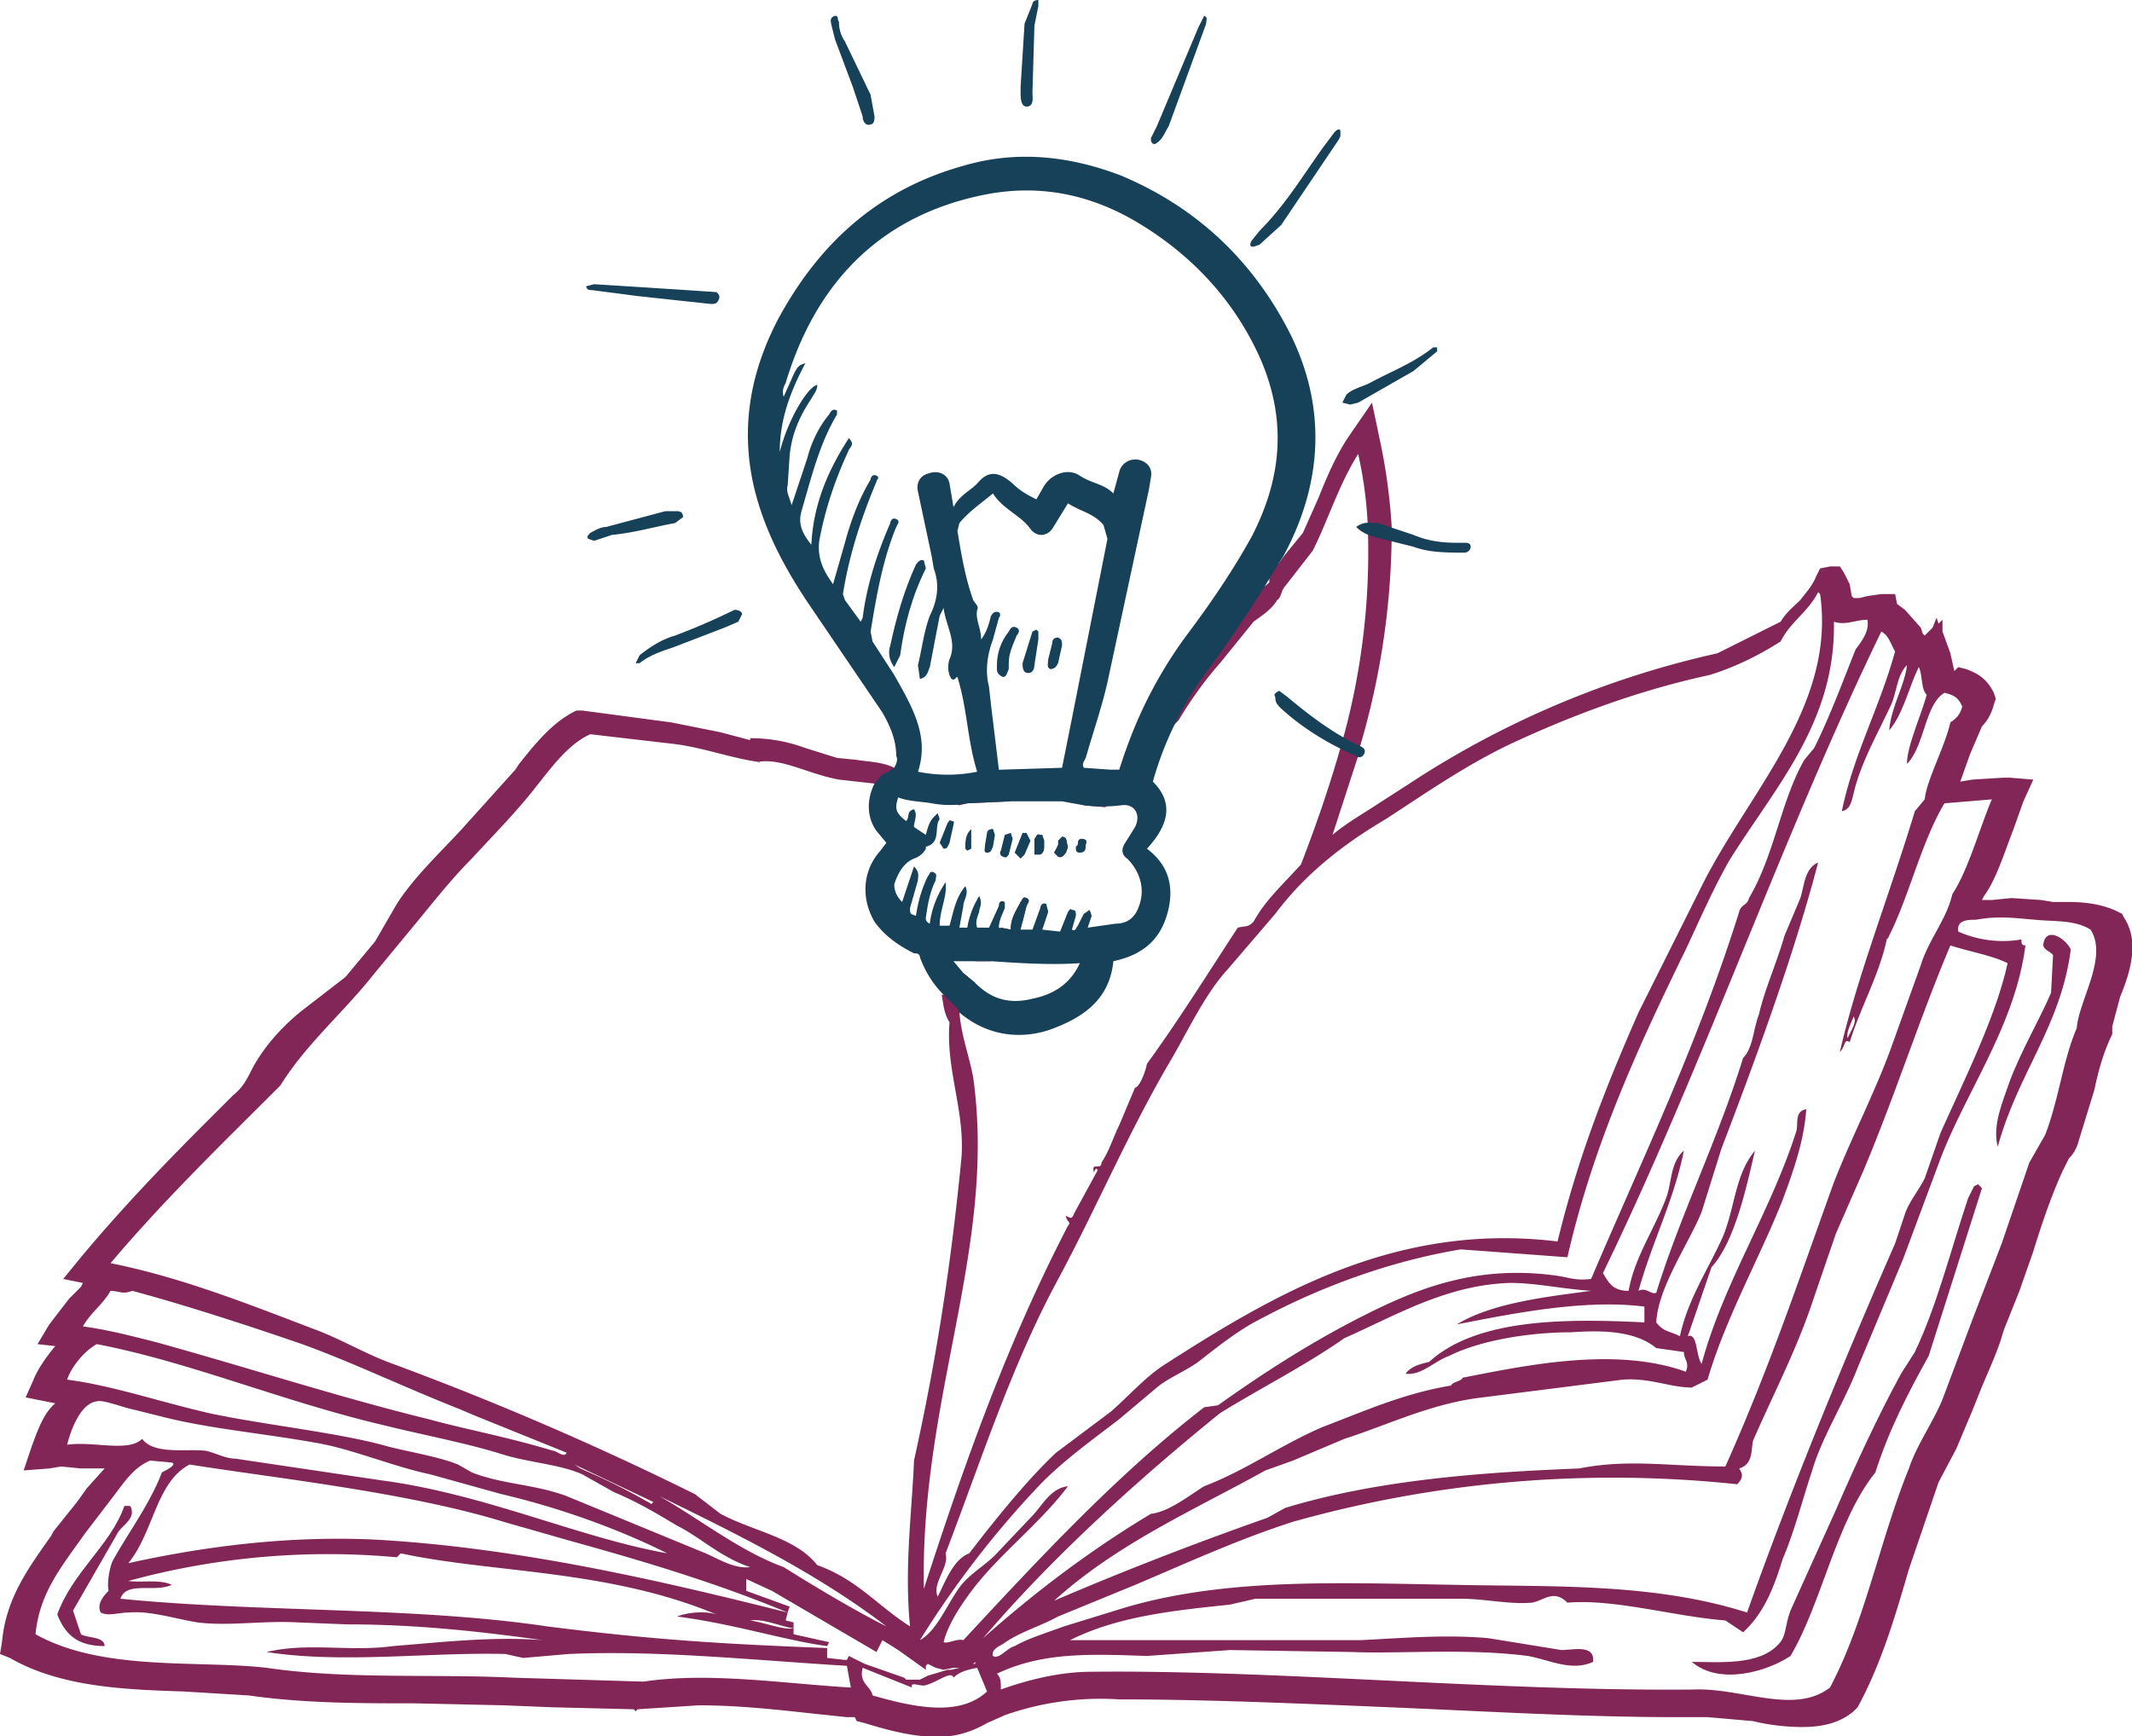 <svg xmlns="http://www.w3.org/2000/svg" viewBox="0 0 1080 879.7" style="enable-background:new 0 0 1079.978 879.655" xml:space="preserve">
  <path style="fill:#812656" d="m41 828-4-12 23-40c3-4 9-7 6-13h-3c-7 20-26 33-34 55 4 10 10 16 24 16 0-5-9-4-12-6zm994-349c1 3 4 3 5 5l-1 19c-6 14-15 29-21 45-3 9-9 22-6 33 10-37 32-61 37-100-3-6-13-12-14-2z"/>
  <path style="fill:#812656" d="M520 455c-2-1-2 1-3 2-2 4-5 8-5 14l-5-1-13 17h8l16-20 2-8c1-2 2-3 0-4zm556 10-1-2-2-1c-8-4-17-5-25-5h-8l-6-1-15-1-10 1h-5l1-2c6-8 10-21 15-34l5-14 5-11-12-1h-3l-16 1-6 1 5-14 6-14c3-3 5-7 6-11l1-3-1-3c-4-8-9-10-14-12l-4-1-2 2-2-9-4-11v-6l-2 2-1-3-2 5-4 4-1-1-1-3-8-9-4-3-1-5h-7l-7 1-4 1h-3l-1-1-1-6-3-6-2-3h-5l-5 1-2 4c-2 5-5 8-8 12-3 3-7 6-10 11l-32 16a468 468 0 0 0-156 66l-14 9c-9 6-18 11-25 17l13-40 1-5a389 389 0 0 0 16-111c-1-16-3-30-6-44l-4-19-11 16c-7 10-12 22-16 32l-8 18-9 11-3 4-2 2-3 6v2l-1 1-4 3-7 7-14 16-4 5c-8 10-15 19-21 29-8 8-16 16-22 25l-3 9h-4l-6 8-8 10 11 1c11-15 22-30 35-42l2-2c6-10 13-20 21-29l17-21c4-3 9-6 12-11 2-1 2-5 4-7l14-18c8-16 13-33 23-49a205 205 0 0 1 5 41 356 356 0 0 1-14 108c-6 21-13 41-20 59-9 10-18 18-24 29-3 3-4 2-8 3-15 23-30 47-46 69-1 5-4 12-6 12l-8 19c-3 6-5 13-9 19 0 4-5 0-4 4 0 3 1-3 2 0l-12 22c-1 3-2 2-4 1 0 3 3 3 1 5-30 58-51 116-73 184-2-97 37-173 25-259-2-11-6-21-7-33v-2l8-13-6-5-10 11h-1c1 5 1 9 4 14-2 24 8 45 6 69-5 51-12 99-24 153-1 26-5 54-2 84-16-10-27-24-47-31-11-14-32-17-49-26l-13-10a1575 1575 0 0 0-153-66c-14-5-27-13-41-18-34-13-67-26-102-33 27-32 57-61 86-90 13-21 32-37 47-56l19-23c10-12 20-25 31-36 11-12 23-24 33-37 8-10 16-21 27-26l43 5c15 2 28 7 42 9 1 1 1 0 0 0 12-2 25 6 41 9l18 2c5 1 10 2 14 5l29 6 4-1 22-1c-19-7-37-14-54-14l-5-3c-6-3-13-3-19-4l-10-1-16-5a80 80 0 0 0-28-5v1l-15-4-25-5-45-6h-3l-2 1c-11 6-19 16-27 26l-2 3-27 30c-11 12-24 24-33 38l-11 19-15 18-22 17c-10 8-19 18-25 29-3 6-5 10-10 14l-14 14c-22 22-43 44-63 68l-9 11 10 2-1 2-6 6-10 13-6 10 9 1c-5 6-9 12-11 17l-4 9 10 2 5 1c-6 5-9 14-12 22l-4 12 13-1 6-1 10 1h12l-9 10-5 7-12 15-1 2c-12 17-23 32-25 54l-1 6 5 2c26 15 59 16 88 17l33 2c28 4 56 4 84 4l45 1 25 1 41 1 1 1 1-1 31-2c19 0 38 2 56 4l19 2h4l1 2 4 1c13 4 25 7 37 7 10 0 18-3 25-7l9-4a146 146 0 0 1 58-8c43 0 89 2 137 4s98 5 145 5h16l23 2c8 2 17 3 25 3 10 0 19-2 26-8l1-1 1-1c12-22 19-46 26-70l15-44 9-17 8-19 4-10c4-10 9-20 12-31l8-20 7-20c4-13 9-28 15-41l3-6c2-2 4-5 5-9l8-26c2-10 5-20 9-28v-4l4-15c5-12 10-28 2-40zM953 320c4 2 5 7 7 10-8 29-21 52-27 81 5-1 5-6 7-13 4-14 12-28 18-41 3-7 3-15 8-20-1 10-8 21-9 33 7-8 10-22 15-32 2 4 1 11 4 14-3 11-10 26-10 35 9-9 9-30 19-36 4 1 7 2 9 7-1 4-3 6-6 8-3 13-12 29-13 39l-5 6c-13 43-29 83-38 122 3-3 2-7 5-5 6-19 15-34 19-53v1c11-21 17-49 29-69l24-2c-6 14-12 36-20 48-3 13-12 23-16 36l-14 39c-8 23-21 48-30 71-18 50-33 95-55 144-28 0-49-4-74 1-51 2-103 6-149 20l-9 5c-37 13-73 27-108 42 32-29 71-46 107-66l14-5 26-11c22-7 44-18 70-21l71-9c14-1 24 4 35 4l8-4c9-31 27-63 38-91 6-16 11-31 12-46-6 1-4 7-5 11-13 41-37 77-48 118-3-4-2-16-7-14l12-35c12-13 18-42 22-59-10 12-10 28-16 43-7 16-18 32-22 51-6-3-8-2-12-7 1-18 16-39 23-56l10-32c18-47 37-99 49-145-7 3-7 12-9 18l-8 19c-4 14-10 27-13 40-3 8-3 17-8 22-13 42-32 80-44 119-3 1-5-3-9-1 7-25 18-46 23-71-7 6-6 16-9 24-6 16-16 30-19 47-8 0-10-4-13-9 51-105 91-222 141-325zm-17 206c-1-3 2-8 3-11 2 3-2 8-3 11zM479 787c18-47 33-94 56-137 20-37 36-75 57-111 9-15 18-35 30-48l24-28c15-20 34-35 56-48 20-13 40-27 63-38 30-14 64-27 101-35 13-4 25-10 36-17 5-10 14-15 19-25l1 1c8 56-35 99-59 146l-33 66c-18 41-31 75-41 116-82-10-144 27-200 63-9 6-17 15-26 23l-28 21c-14 13-31 34-44 51-8 3-12 14-16 22-3-7 6-15 4-22zm49-36c12-12 26-22 39-32l19-16c6-5 14-8 21-13 9-7 20-16 32-22 30-16 65-29 101-35l54 4c13-57 36-107 60-156 7-15 14-31 22-45 23-37 54-70 53-121 6 2 11-1 17-1 1 6-3 11-6 15-6 15-13 34-21 50l-5 6c-12 21-15 48-28 70-1 4-4 3-5 7-21 67-49 125-75 186-9 1-11-1-20-2-41-5-71 8-100 23-25 13-48 28-69 43l-7 1c-44 34-83 76-122 118-3-1-8 2-10 1 2-8 7-16 12-23 14-20 36-36 51-56-9 1-13 10-19 16l-18 19c-5 5-12 9-17 15-7 9-12 23-21 28 18-29 39-56 62-80zm-34 91v1h-1l1-1zm-45-18c-16-8-36-20-52-30-22-8-42-24-63-36 43 21 81 40 115 66zm-158-82 40 19-1 1a325 325 0 0 0-27-14l-9-4-3-2zM56 654c4 0 6 2 11 0 26 7 57 17 86 27 25 9 52 22 80 33l7 3 47 19c-1 3-5-1-7-1-23-7-45-11-63-16-45-11-91-26-138-39-12-3-23-6-37-8 4-7 10-11 14-18zm-7 27c47 9 94 29 145 41 20 5 42 9 61 15 13 4 29 5 40 10l16 9c12 5 22 11 32 17 12 6 22 16 37 21-9 1-17-5-25-8l-68-28c-16-6-33-6-48-12l-7-4c-10-4-23-6-35-9-24-7-63-11-91-17-26-6-49-14-72-17 2-6 8-14 15-18zm-15 51c2-8 7-21 15-22 3-1 13 3 18 4l16 4c24 6 49 8 77 13 18 3 39 12 58 16l36 10c30 7 60 18 84 30-45-8-92-30-145-37l-74-11c-5 0-10-3-15-4-11-1-26 2-32-6-7 7-25 1-38 3zm292 120-66-2c-41-2-84 1-125-5-35-4-83 2-117-17 2-21 13-34 25-51l13-17c7-9 11-16 20-20l11 1c3 1-3 4-5 5-6 16-18 32-25 45-1 2-3 10-2 15-3 3-6 7-4 11 4 2 9 0 14 0 11-1 23 3 35 5 16 2 33-1 51 0l25 1c37 0 70 4 99 8-25-2-51 1-76 3-22 3-43-2-64 3 39 6 82 0 121 1l9 2 23-2c45-2 92 3 141 6l2 11c-34-2-72-8-105-3zm104-13-1 2h-1l-9-1v-5c-51-2-87-4-142-11-67-10-146-7-216-14 3-9 17-3 26-7-6-3-15-1-22-2a383 383 0 0 1 136-12l2-2c46 10 105 8 160 31-6-2-15-1-20 1 30 4 54 12 76 15l1-2-18-4v-3c-5 1-15-3-22-4 7-1 15 3 22 4v-3l-4-1 1-4c-60-15-135-33-210-37-45-2-88 4-124 12 13-16 14-41 31-50 44 7 110 14 159 29l35 10c36 10 73 21 109 36l1-3-22-8v-6l13 6 53 31 3-6 8 5 14 10v-3 1l1-1 4 2 4 1 5-1h3l-4 1h-2l-10 3-4 2h-7l-1-1-20-7-8-4zm12 20c-1-5-7-6-5-14l25 10c-1-3 3-1 6-1 6-1 14-8 15-4 3-3 7-4 12-5l5 12c-14 13-37 8-58 2zm56-29c35-41 78-80 120-114 21-13 43-24 63-38 27-12 52-27 84-28 13 0 26 3 41 4-22 3-50 6-68 17 26-5 64-13 95-9v8c-40-2-85-2-109 20-4 1-9 2-12 6 8 1 14-6 22-9 16-8 41-12 62-12 15-1 32-1 43 8l14 2c0 4 3 5 1 10-36-13-82-3-113 3-1 2-5 2-6 4-24 4-44 13-65 21-21 9-39 22-60 30-8 5-18 13-27 14-30 18-58 39-85 63zm35-13zm-30 22c-1-3 3-5 5-6 8-6 19-9 28-14l39-16c26-11 52-23 80-32a599 599 0 0 1 225-19c3-3 3-5 1-8 7-2 6-9 7-14 10-23 22-46 30-70l12-35 14-32c16-38 28-76 44-114 9 3 21 5 29 9-6 27-21 57-34 86l-8 23c-3 6-8 12-10 18l-5 15c-25 57-53 125-75 187-47-15-98-13-146-14-61-1-121-4-174 13l-26 8c-8 3-18 6-25 10-4 1-8 7-11 5zm549-318c-7 16-9 36-16 54l-8 14-14 41-15 39-15 40c-5 12-13 23-17 35-15 37-22 77-40 111-18 14-45 0-69 1-100 1-211-10-305-9-16 0-32 4-46 9 0-4 0-6-2-8 23-11 47-10 76-9l42-3 62 1c24 1 58-2 89 2 11 2 22 8 33 3 1-9-10-6-16-6l-37-6c-22-2-44 0-65 1H542c24-12 52-15 81-18l13-3h104c12 0 25 3 36 2 6-1 11-7 18 0 24-2 54 7 80 9l9 6c11-10 16-24 20-37 6-14 10-30 15-45 5-17 16-34 23-52l23-55 19-51c13-34 38-68 43-108-2 0-2-1-2-3-12 2-23 0-32-4-1-6 5-6 9-6 11-2 18-1 30 0 10 1 20 0 28 5 9 14-6 36-7 50zm-545-51-13 17h8l16-20 2-8c1-2 2-3 0-4s-2 1-3 2c-2 4-5 8-5 14l-5-1zm41-45c-2 0-2 2-2 3l2-3zm-10-1-2 2h2l-4 6 2 2c2 1 3-1 4-2l1-3c-1-2 0-5-3-5z"/>
  <path style="fill:#812656" d="m1002 600-2 1-3 6c-9 27-16 55-27 78l-7 11c-12 22-23 46-33 69l-23 51c-3 8-2 13-6 17-10 11-30 9-44 9 14 12 38 5 50-3 16-27 23-68 43-93 7-22 17-41 27-59l27-85-2-2z"/>
  <path style="fill:#174059" d="M520 455c-2-1-2 1-3 2-2 4-5 8-5 14l-5-1-13 17h8l16-20 2-8c1-2 2-3 0-4zm134-285c-19-38-48-65-86-81-26-10-53-13-80-5-43 12-73 39-94 78-14 27-19 55-12 85 5 21 15 40 27 58l38 56c4 7 7 14 7 22 1 2 0 4-1 6l-3 2c-3 1-5 3-6 5l-1 1c-4 8-4 17 1 24l5 6-3 4c-9 10-10 24-3 36 5 7 12 12 20 16 1 0 3 0 3 2 3 8 7 14 12 19l7 7 1 2c13 11 29 14 45 9 17-6 31-15 33-35 14-3 23-10 27-23s2-25-10-34c12-13 13-24 3-34a172 172 0 0 1 26-54 652 652 0 0 0 38-57l2-3c20-37 22-75 4-112zM493 304c-4-11-6-23-8-35l1-4c5-6 11-10 17-15 5 8 14 11 19 18 3 4 8 4 11 0l8-13c6 4 13 5 18 11l2 7-18 91-5 25-32 1-4-33-1-9c-2-8-1-16 2-24l3-11c1-1 1-3-1-3s-2 1-3 2c-1 4-2 8-5 12 0-6-3-10-2-15 1-2-1-3-2-5zm30 202c-12 3-21 0-29-8l-6-5-5-6h19c15 1 30 2 45 1-5 11-14 16-24 18zm54-47c-2 6-6 9-12 9l-14 2 2-6-1-3-3 2-3 6c-1 1-1 3-3 2l2-7c0-2 0-3-2-3-1-1-1 0-2 1l-4 10-9-1 3-9-1-4c-2-1-3 1-3 2l-4 11h-6l1-4 2-8c1-2 2-3 0-4s-2 1-3 2c-2 4-5 8-5 14a18 18 0 0 1-6-1c0-4 2-7 3-10v-3c-2-1-3 0-3 2l-5 11h-6c-1-3 0-5 1-8 0-2 2-4 0-8-3 5-5 10-6 16h-4l2-11c0-3 3-6 1-10-5 6-6 13-8 20h-5c0-8 4-15 3-22-4 6-7 13-8 21-2-1-2-2-2-3 1-7 2-13 5-19 0-2 1-3-1-4s-2 1-3 2c-3 6-5 13-6 20-3-1-3-1-3-4l4-14c0-2 1-4-2-7l-6 18c-3-3-4-6-4-9 2-6 5-11 10-13 3-1 5-3 6-5v-1c8-2 4-10 7-14l-1-3-2 2c-2 2-3 5-4 9l-6-4c0-3 2-6 0-9-4 1-2 4-4 6-5-4-6-6-4-12 5 2 11 2 17 3a48 48 0 0 0 18 0l22-1h26l11 2a77 77 0 0 0 19 0c7-1 10 5 7 11l-5 8c-2 3-2 6 1 8 7 7 9 16 6 24zm57-187c-10 18-21 34-33 50a221 221 0 0 0-31 59l-3 9h-4l-14-1c-1-2 0-3 1-5 4-14 9-28 12-43l20-93 1-6c1-5-2-8-6-9-5-1-9 2-10 6l-3 11c-5-5-11-5-17-9s-14-1-18 5l-4 7c-4-2-8-4-12-8-8-7-13-6-18 0-4 4-9 6-12 12l-2-12c-1-5-6-7-11-5-4 1-6 5-5 9l7 33 1 6c3 8 2 16-2 24-3 8-4 17-6 25l1 7c4-1 4-4 5-6l5-26 2-4c1 9 7 17 3 26-1 3-1 7 1 10 2 1 2-1 3-1 5 16 5 32 10 48-10 2-20 2-30 0 6-18-3-33-12-49l-11-17-1-5c3-18 6-36 13-53 1-2 2-3 0-4s-3 1-3 2c-7 16-12 32-14 48l-1 2-8-11-1-3c3-19 9-38 17-57 0-1 2-2 0-3s-3 1-3 2c-6 10-10 21-13 32l-6 21c-5-7-8-13-7-22 3-16 8-31 15-46 1-2 3-3 0-6-11 17-18 34-19 54-4-5-7-10-5-17 5-17 9-34 18-49v-2c-2-1-3 0-4 2-5 6-9 14-11 22l-8 24c-1-4-3-7-2-10l1-15c1-11 5-20 11-29 1-2 3-4 3-7-5 1-15 18-19 34 0-16 5-30 13-45-3 1-4 1-7 8l-4 9c-1-3 0-5 1-7 15-50 47-84 99-95 28-6 54-1 78 13 29 17 51 41 64 71 13 31 10 60-5 89zM364 152c-1 2-2 2-4 2l-37-4-23-3c-1 0-3 0-3-2l4-1a14312 14312 0 0 1 62 4c1 1 2 2 1 4zm315-83-1 2-29 43-11 10-3 1c-2 0-2-1-1-3l4-5c13-13 22-28 32-42l6-8c1-1 2-2 3-1v3zm66 208c0 2-2 3-3 3-9 0-18 0-26-3l-20-5c-3-1-6-2-9-5 4-3 7-2 11-2l18 6c7 3 14 4 22 4h4c1 0 3 0 3 2zm-54 105c-1 2-3 2-4 1-14-6-27-14-38-24-2-2-3-3-3-6-1-1 0-2 2-3l4 3c12 10 24 19 37 25 2 1 3 2 2 4zm-317-67-7 3-26 10c-6 2-12 4-17 8h-2l2-4c5-4 11-8 18-10a329 329 0 0 0 30-13c1 0 3 0 4 2l-2 4zm67-252c-2 1-4-1-4-4l-5-15-9-24-2-8c0-1-1-3 2-4 2 0 1 2 2 3 0 4 1 7 3 10l13 27 2 11c0 1 0 4-2 4zm170-51-19 52c-2 3-3 7-7 9-2 0-2-2-2-3l3-6 21-50 3-6c2 1 1 2 1 4zm-85-9-2 10-1 34c0 2 1 7-3 7-3 0-3-5-3-7v-3l2-32 4-10c0-1 1-2 3-2v3zM346 262l-4 3c-11 2-21 5-32 6l-9 3-3-1c-1-1 0-2 1-3 2-1 5-3 8-3l30-8h6c2 0 3 1 3 3zm382-84-12 10-28 16-4 1-4-1 2-4c3-3 8-4 12-6 11-6 22-10 32-18h2v2z"/>
  <path style="fill:#174059" d="M453 338c-3-4-3-8-2-11 3-14 7-28 13-41 1-1 2-3 4-2l1 4c-7 14-11 29-13 44l-3 6zm52-1c0-6 2-12 6-17 1-2 2-3 4-2s1 3 0 4c-2 5-4 9-4 14v3c-1 2-1 4-3 4-2-1-3-2-3-4v-2zm21-13-2 13c0 2-1 4-3 4-3 0-3-3-3-5l5-16 2-1 1 1v4zm12 3-2 9c-1 2-2 3-4 3-2-1-1-3-1-5l2-8c0-2 1-3 3-3 2 1 2 2 2 4zm-62 100 4-10c1-1 1-2 2-1 2 0 1 1 1 2l-2 9c-1 2-1 3-3 3l-2-3zm46-1-3 7-2 2-3-3 4-10h2l2 4zm-9-1-2 8c-1 1-1 2-3 1-1 0-2-2-1-3l2-8 3-1 1 3zm16 3c0 2 0 4-2 5h-3v-8c1-1 1-3 3-2h1l1 3v2zm12 1-1 3c-1 1-2 3-4 2l-2-2 1-2 1-2v-2l2-2c3 0 2 3 3 5zm-42-1 1-6c0-1 1-2 3-2l1 3-1 6c-1 2-1 3-3 3s-1-2-1-4zm-7-8v10l-2 1-1-1c0-4 0-7 3-10zm58 8c0 2 0 4-3 4-2 0-2-1-2-3l1-1c0-1 0-3 2-3s3 1 2 3z"/>
</svg>

